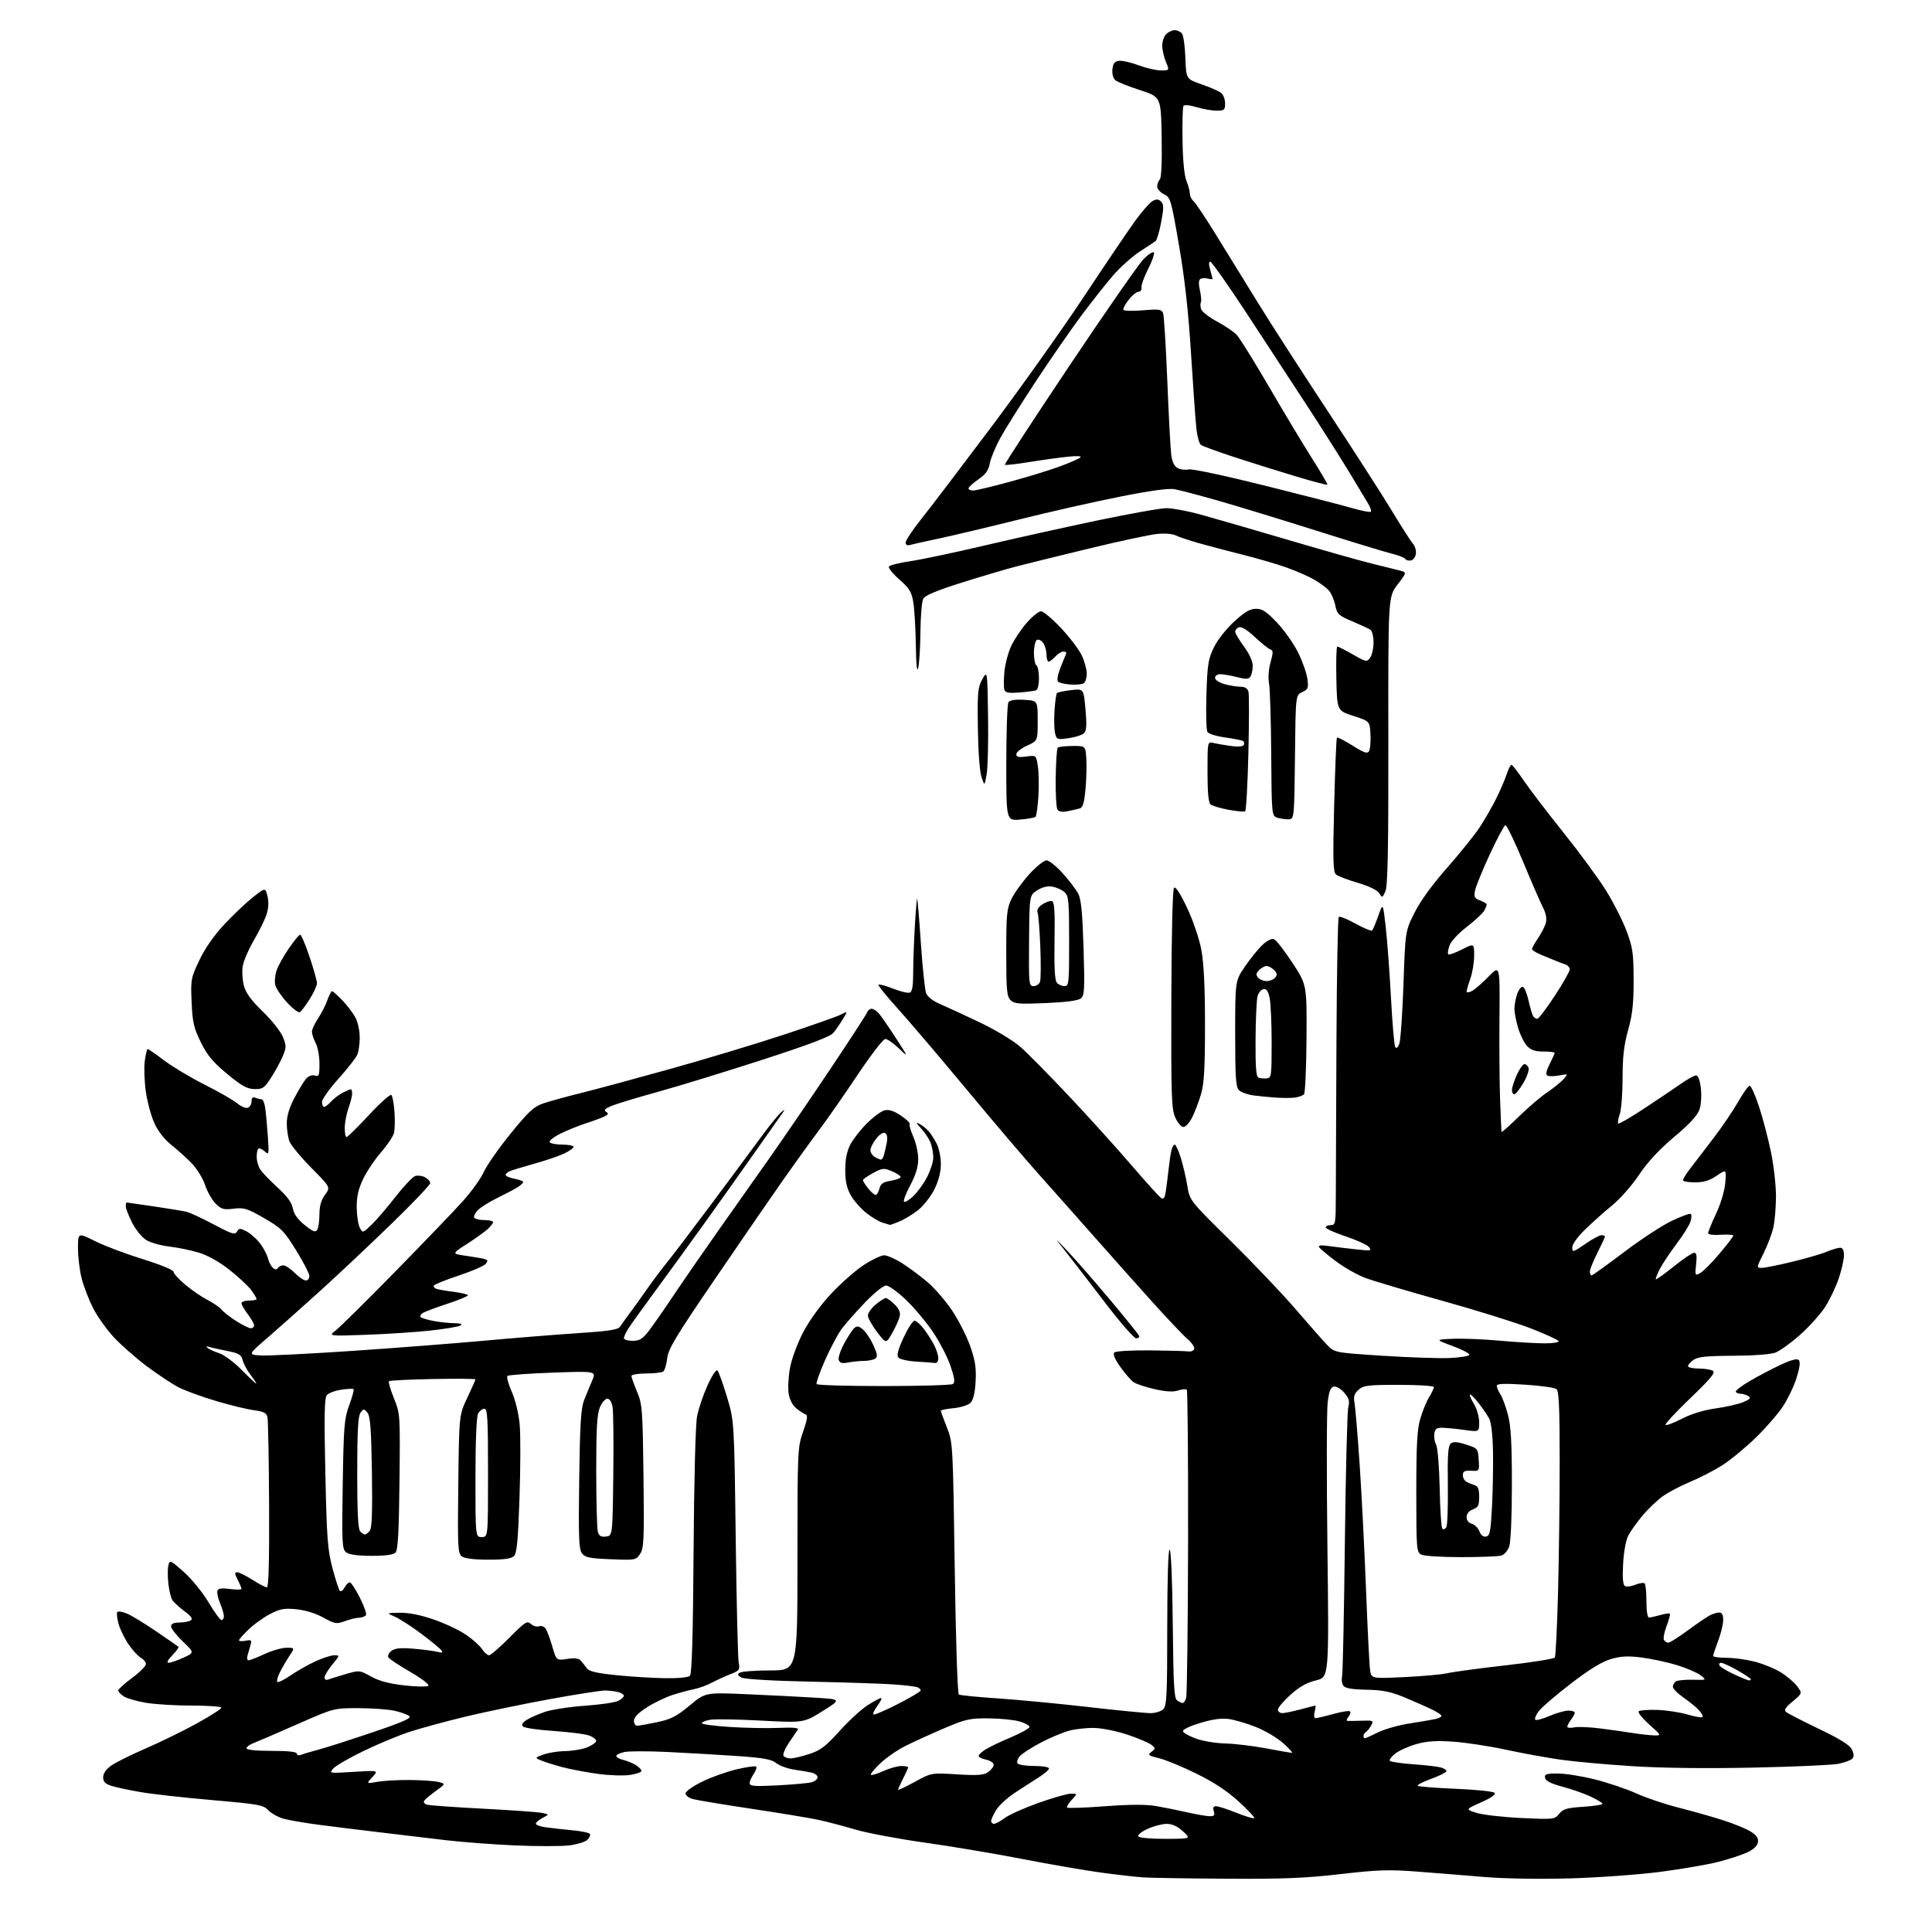 <?xml version="1.0" encoding="UTF-8" standalone="no"?>
<svg 
  version="1.1" 
  xmlns="http://www.w3.org/2000/svg" 
  xmlns:xlink="http://www.w3.org/1999/xlink" 
  xmlns:svg="http://www.w3.org/2000/svg"
  xmlns:rdf="http://www.w3.org/1999/02/22-rdf-syntax-ns#"
  xmlns:cc="http://creativecommons.org/ns#"
  xmlns:dc="http://purl.org/dc/elements/1.1/"
  viewBox="0 0 768 768"
  width="768"
  height="768"
>
<style>svg {background-color: white; }</style>"
<path stroke="none" fill="black" fill-rule="evenodd" d="M487.50,746.82C472.10,746.72 457.25,746.49 454.50,746.30C451.75,746.11 444.32,745.27 438.00,744.43C431.68,743.58 417.50,741.14 406.50,739.00C395.50,736.86 377.95,733.91 367.50,732.45C357.05,730.98 344.68,728.66 340.00,727.27C335.32,725.89 328.80,724.17 325.50,723.45C322.20,722.73 310.27,720.76 299.00,719.06C287.73,717.37 277.15,715.61 275.50,715.17C273.85,714.72 272.50,713.71 272.50,712.93C272.50,712.14 275.43,710.05 279.00,708.29C282.57,706.52 288.76,704.30 292.74,703.36C296.72,702.41 300.25,701.92 300.59,702.26C300.93,702.59 300.48,703.90 299.60,705.16C298.72,706.42 298.00,708.08 298.00,708.86C298.00,710.03 299.94,710.18 309.25,709.70C315.44,709.38 321.51,708.82 322.75,708.44C323.99,708.07 325.00,707.19 325.00,706.49C325.00,705.79 323.99,704.98 322.75,704.68C321.51,704.39 318.36,703.83 315.74,703.46C313.12,703.08 309.88,701.91 308.54,700.85C306.59,699.32 303.47,698.76 292.80,698.03C285.49,697.53 273.17,696.82 265.43,696.44C257.69,696.07 249.93,696.08 248.18,696.46C246.43,696.84 245.00,697.56 245.00,698.06C245.00,698.56 246.24,699.25 247.75,699.60C249.26,699.95 251.51,700.87 252.75,701.64C253.99,702.41 255.00,703.46 255.00,703.96C255.00,704.47 252.92,705.19 250.37,705.57C247.82,705.95 242.04,705.75 237.51,705.12C232.99,704.48 226.86,703.33 223.89,702.56C220.93,701.78 217.15,700.61 215.50,699.96C212.50,698.77 212.50,698.77 216.00,697.46C217.93,696.74 221.88,696.12 224.78,696.08C227.69,696.03 231.62,695.35 233.53,694.55C235.44,693.75 237.00,692.62 237.00,692.03C237.00,691.43 235.76,690.48 234.25,689.91C232.74,689.33 226.43,688.52 220.23,688.10C214.02,687.69 208.49,686.89 207.92,686.32C207.22,685.62 207.64,684.81 209.25,683.76C210.54,682.91 213.83,681.45 216.55,680.52C219.27,679.59 226.47,678.48 232.56,678.05C238.64,677.63 244.60,676.75 245.81,676.10C247.01,675.46 248.00,674.55 248.00,674.08C248.00,673.61 246.99,672.96 245.75,672.63C244.51,672.30 242.12,672.02 240.43,672.01C238.74,672.01 228.84,673.56 218.43,675.46C208.02,677.36 192.97,680.48 185.00,682.40C177.03,684.32 166.90,687.08 162.50,688.54C158.10,690.00 149.96,693.40 144.40,696.10C138.85,698.80 133.50,701.89 132.51,702.98C130.74,704.95 130.80,704.96 140.61,704.34C150.50,703.72 150.50,703.72 148.03,706.41C145.56,709.09 145.56,709.09 150.03,708.30C152.49,707.86 158.32,707.53 163.00,707.58C167.68,707.62 172.78,707.98 174.34,708.37C177.18,709.08 177.18,709.08 173.19,711.98C171.00,713.57 168.92,715.32 168.59,715.86C168.25,716.41 168.76,717.09 169.74,717.39C170.71,717.68 180.72,718.40 192.00,718.98C203.28,719.57 213.82,720.32 215.44,720.65C218.38,721.24 218.38,721.24 215.69,722.65C214.21,723.43 213.00,724.46 213.00,724.94C213.00,725.43 214.69,726.07 216.75,726.36C218.81,726.66 223.53,727.18 227.24,727.53C230.95,727.87 234.21,728.54 234.50,729.00C234.78,729.46 234.34,730.52 233.51,731.35C232.68,732.18 229.44,733.18 226.31,733.57C223.18,733.96 213.45,733.96 204.69,733.58C195.93,733.19 183.53,732.25 177.13,731.49C170.73,730.73 159.43,729.38 152.00,728.50C144.57,727.62 133.55,726.26 127.50,725.48C121.45,724.70 114.76,723.56 112.63,722.95C110.50,722.34 107.80,720.82 106.63,719.57C104.68,717.50 102.80,717.16 84.50,715.58C73.50,714.63 60.67,713.20 56.00,712.40C51.33,711.60 46.04,710.47 44.25,709.89C41.80,709.10 41.00,708.26 41.00,706.49C41.00,704.98 42.15,703.32 44.21,701.85C45.97,700.60 52.20,697.51 58.04,694.98C63.88,692.46 73.01,687.99 78.33,685.04C83.65,682.10 88.00,679.31 88.00,678.84C88.00,678.38 82.75,678.00 76.33,678.00C69.91,678.00 61.70,677.50 58.08,676.89C54.46,676.29 50.49,675.15 49.25,674.37C48.01,673.59 47.00,672.53 47.00,672.01C47.00,671.49 49.48,669.23 52.50,667.00C55.53,664.77 58.00,662.29 58.00,661.50C58.00,660.72 57.12,659.60 56.04,659.02C54.96,658.44 52.76,656.06 51.15,653.72C49.54,651.38 47.74,647.71 47.15,645.57C46.56,643.44 46.31,641.31 46.59,640.85C46.87,640.39 48.60,640.64 50.44,641.41C52.27,642.17 57.53,645.37 62.13,648.51C66.73,651.65 70.69,654.40 70.93,654.62C71.16,654.84 70.07,656.37 68.49,658.01C66.65,659.93 66.14,660.99 67.06,660.98C67.85,660.97 70.48,660.06 72.91,658.96C77.31,656.96 77.31,656.96 72.66,652.50C70.10,650.04 68.00,647.35 68.00,646.52C68.00,645.48 69.02,645.00 71.25,644.98C73.04,644.98 75.09,644.60 75.80,644.14C76.76,643.54 76.09,642.55 73.30,640.46C71.21,638.89 69.05,636.91 68.50,636.06C67.95,635.20 67.24,632.25 66.93,629.50C66.61,626.75 66.62,623.47 66.94,622.22C67.50,620.04 67.77,620.15 73.12,624.92C76.20,627.66 80.60,633.08 82.90,636.95C85.21,640.83 87.52,644.00 88.04,644.00C88.57,644.00 89.00,643.31 89.00,642.47C89.00,641.63 88.31,639.29 87.47,637.27C86.63,635.25 86.16,633.03 86.43,632.32C86.79,631.39 88.21,631.20 91.46,631.65C93.96,631.99 96.00,631.96 96.00,631.59C96.00,631.21 95.31,629.57 94.47,627.95C93.26,625.59 93.22,625.00 94.28,625.00C95.01,625.00 97.74,626.35 100.34,628.00C102.94,629.65 105.53,631.00 106.10,631.00C106.79,631.00 107.08,620.18 106.97,598.25C106.88,580.24 106.59,564.54 106.32,563.37C105.94,561.67 104.84,561.10 100.95,560.59C98.25,560.23 91.48,558.58 85.90,556.92C80.32,555.26 73.67,552.84 71.12,551.55C68.58,550.25 62.84,546.45 58.37,543.11C53.90,539.77 47.91,534.49 45.06,531.38C42.21,528.26 38.55,523.08 36.93,519.86C35.31,516.65 33.31,511.44 32.49,508.30C31.67,505.15 31.00,499.74 31.00,496.28C31.00,489.97 31.00,489.97 37.75,493.35C41.46,495.21 50.01,498.43 56.75,500.53C63.81,502.72 69.00,504.85 69.00,505.57C69.00,506.25 71.14,508.60 73.75,510.77C76.36,512.95 80.33,515.66 82.57,516.79C84.80,517.93 87.28,519.64 88.07,520.60C88.86,521.56 91.50,523.61 93.95,525.17C96.39,526.73 98.98,528.00 99.70,528.00C100.41,528.00 101.00,527.48 101.00,526.84C101.00,526.21 99.88,524.21 98.50,522.41C97.13,520.61 96.00,518.65 96.00,518.07C96.00,517.48 97.35,517.00 99.00,517.00C100.65,517.00 102.00,516.73 102.00,516.40C102.00,516.08 101.09,514.53 99.98,512.98C98.88,511.42 95.03,507.81 91.45,504.96C87.35,501.70 82.79,499.11 79.21,498.00C76.07,497.03 70.74,495.92 67.38,495.53C64.01,495.15 59.86,493.99 58.16,492.95C56.45,491.91 53.94,488.84 52.54,486.07C51.14,483.32 50.00,480.38 50.00,479.53C50.00,478.69 50.15,478.00 50.32,478.00C50.50,478.00 55.34,478.70 61.07,479.55C66.81,480.40 72.62,481.36 74.00,481.67C75.38,481.97 80.28,484.24 84.91,486.71C92.19,490.58 93.44,490.97 94.21,489.59C95.01,488.16 95.39,488.15 98.00,489.50C99.59,490.32 102.01,492.46 103.37,494.25C104.73,496.04 106.15,498.72 106.52,500.21C106.89,501.70 107.79,503.41 108.51,504.01C109.42,504.76 110.02,504.77 110.47,504.05C110.83,503.47 111.80,503.00 112.64,503.00C113.47,503.00 115.50,504.35 117.15,506.00C118.80,507.65 120.79,509.00 121.58,509.00C122.36,509.00 122.99,508.21 122.98,507.25C122.97,506.29 120.60,501.68 117.71,497.02C112.90,489.25 111.83,488.18 104.98,484.23C98.29,480.37 97.01,479.97 92.90,480.47C88.88,480.96 87.97,480.70 85.70,478.43C84.27,477.00 82.39,473.68 81.51,471.04C80.64,468.40 78.23,464.50 76.15,462.37C74.08,460.24 70.44,456.96 68.06,455.08C65.40,452.98 62.84,449.70 61.40,446.55C60.11,443.74 58.57,438.08 57.98,433.97C57.39,429.86 57.20,424.36 57.55,421.75C57.90,419.14 58.42,417.00 58.71,417.00C58.99,417.00 61.99,419.08 65.36,421.62C68.74,424.15 76.00,428.49 81.50,431.24C87.00,434.00 92.75,437.31 94.28,438.59C95.80,439.87 97.72,440.66 98.53,440.35C99.34,440.04 100.00,438.89 100.00,437.79C100.00,436.37 100.46,435.96 101.58,436.39C102.45,436.73 103.56,437.00 104.04,437.00C104.52,437.00 105.13,438.46 105.40,440.25C105.67,442.04 106.14,447.06 106.45,451.41C106.98,459.02 106.93,459.25 105.17,457.65C104.16,456.74 103.04,456.30 102.67,456.66C102.30,457.03 102.02,458.50 102.04,459.92C102.05,461.34 102.62,463.45 103.29,464.62C103.95,465.79 107.04,469.05 110.14,471.87C114.12,475.49 115.96,477.98 116.40,480.34C116.83,482.63 118.33,484.74 121.12,486.98C124.39,489.60 125.39,489.99 126.09,488.88C126.57,488.12 126.98,485.34 126.98,482.71C127.00,479.36 127.66,477.02 129.20,474.94C131.41,471.96 131.41,471.96 123.76,464.23C119.55,459.98 115.63,455.23 115.05,453.68C114.47,452.14 114.00,448.92 114.00,446.54C114.00,443.63 115.01,440.27 117.08,436.35C118.77,433.13 120.87,429.71 121.74,428.74C122.69,427.69 124.08,427.21 125.17,427.55C126.79,428.07 127.00,427.52 126.99,422.82C126.99,419.89 126.32,416.21 125.49,414.64C124.67,413.06 124.00,411.03 124.00,410.12C124.00,409.21 125.06,406.90 126.35,404.98C127.65,403.07 129.31,399.81 130.06,397.75C130.80,395.69 131.67,394.00 132.00,394.00C132.33,394.00 134.21,395.69 136.19,397.75C138.16,399.81 140.50,402.94 141.39,404.70C142.28,406.46 143.00,409.92 143.00,412.39C143.00,414.85 142.58,417.91 142.06,419.18C141.55,420.46 138.18,424.78 134.56,428.80C130.95,432.81 128.00,436.97 128.00,438.05C128.00,439.12 128.38,440.00 128.85,440.00C129.31,440.00 130.55,439.05 131.59,437.90C132.64,436.74 134.71,435.17 136.20,434.40C137.68,433.63 139.15,433.00 139.45,433.00C139.75,433.00 139.99,433.79 139.98,434.75C139.98,435.71 139.32,438.30 138.53,440.50C137.74,442.70 137.07,446.19 137.04,448.25C137.02,450.31 137.34,452.00 137.75,452.01C138.16,452.02 142.16,448.08 146.64,443.26C151.12,438.44 155.14,434.85 155.58,435.27C156.02,435.70 156.57,438.72 156.81,441.98C157.04,445.25 156.96,449.03 156.62,450.38C156.28,451.73 153.92,455.23 151.38,458.17C148.84,461.10 145.62,465.93 144.24,468.89C142.40,472.84 141.74,475.86 141.80,480.10C141.85,483.30 142.40,486.88 143.04,488.07C144.17,490.19 144.22,490.18 147.69,486.86C149.62,485.01 153.89,480.03 157.19,475.79C160.49,471.54 164.03,467.81 165.06,467.48C166.08,467.16 167.84,467.38 168.96,467.98C170.08,468.58 171.01,469.62 171.02,470.29C171.04,470.95 164.18,478.17 155.77,486.32C147.37,494.48 134.71,506.40 127.63,512.82C120.55,519.25 111.11,527.65 106.66,531.50C98.56,538.50 98.56,538.50 103.52,538.81C106.25,538.99 122.44,538.19 139.49,537.04C156.55,535.89 180.18,534.07 192.00,532.99C203.82,531.91 220.70,530.55 229.50,529.97C242.13,529.14 245.71,528.59 246.50,527.35C247.05,526.48 248.73,524.14 250.23,522.14C251.74,520.14 254.85,515.80 257.15,512.50C259.45,509.20 262.99,504.48 265.01,502.00C267.04,499.52 274.95,489.12 282.60,478.88C290.24,468.63 299.19,456.57 302.48,452.07C305.77,447.57 309.36,443.13 310.46,442.20C311.85,441.02 312.13,440.96 311.37,442.00C310.77,442.82 306.02,449.57 300.81,457.00C295.61,464.43 286.18,477.70 279.86,486.50C273.54,495.30 264.56,507.68 259.89,514.00C255.23,520.33 250.65,526.72 249.71,528.21C248.77,529.71 248.00,531.40 248.00,531.96C248.00,532.53 249.54,533.00 251.42,533.00C254.18,533.00 255.39,532.28 257.76,529.25C259.37,527.19 263.85,520.77 267.71,515.00C271.57,509.23 279.65,497.52 285.67,489.00C291.68,480.48 300.89,467.43 306.13,460.00C311.36,452.57 322.03,436.96 329.83,425.31C337.63,413.66 344.29,403.42 344.62,402.56C344.94,401.70 345.77,401.00 346.45,401.00C347.13,401.00 348.40,401.79 349.27,402.75C350.14,403.71 353.18,408.10 356.03,412.50C361.21,420.50 361.21,420.50 357.31,416.75C355.17,414.69 352.74,413.00 351.92,413.00C351.10,413.00 346.17,419.38 340.97,427.19C335.76,434.99 328.78,445.01 325.45,449.44C322.12,453.87 315.61,462.90 310.99,469.50C306.37,476.10 294.29,493.65 284.16,508.50C268.56,531.36 265.65,536.19 265.22,540.00C264.94,542.48 264.21,544.83 263.61,545.23C263.00,545.64 259.91,545.98 256.75,545.98C253.59,545.99 251.00,546.43 251.00,546.96C251.00,547.49 252.00,550.31 253.23,553.21C255.32,558.18 255.47,560.21 255.80,586.82C256.10,611.94 255.95,615.42 254.47,617.68C252.84,620.18 252.61,620.22 242.79,619.82C234.29,619.48 232.56,619.12 231.32,617.46C230.11,615.83 229.93,610.93 230.24,588.00C230.55,565.81 230.93,559.73 232.22,556.50C233.09,554.30 234.53,550.82 235.41,548.77C237.01,545.03 237.01,545.03 219.76,545.64C210.27,545.98 202.15,546.57 201.73,546.95C201.30,547.33 202.07,550.16 203.43,553.24C204.90,556.58 206.17,561.84 206.58,566.29C206.95,570.39 206.92,583.50 206.51,595.41C205.94,612.33 205.46,617.40 204.32,618.54C203.26,619.60 200.44,620.00 194.12,620.00C188.56,620.00 184.74,619.53 183.62,618.71C181.99,617.52 181.88,615.26 182.18,589.96C182.50,562.50 182.50,562.50 185.75,555.64C187.54,551.86 189.00,548.57 189.00,548.32C189.00,548.07 181.39,548.01 172.08,548.18C162.78,548.36 154.92,548.75 154.62,549.05C154.32,549.35 155.20,552.39 156.58,555.81C159.08,561.99 159.09,562.19 158.80,588.97C158.57,609.48 158.19,616.21 157.19,617.20C156.33,618.06 153.09,618.49 147.56,618.47C141.90,618.44 138.68,617.98 137.53,617.02C135.99,615.75 135.87,613.19 136.24,590.06C136.61,566.86 136.85,563.95 138.82,558.59C140.02,555.33 140.80,552.47 140.55,552.22C140.30,551.96 138.08,552.06 135.63,552.43C133.17,552.80 130.60,553.77 129.92,554.59C128.96,555.75 128.83,562.79 129.33,585.63C129.89,611.49 130.25,616.18 132.15,623.33C133.35,627.82 134.66,631.89 135.07,632.36C135.48,632.83 136.32,632.27 136.94,631.11C137.56,629.95 138.50,629.00 139.02,629.00C139.54,629.00 141.34,631.72 143.02,635.04C144.70,638.36 145.80,641.51 145.48,642.04C145.15,642.57 143.90,643.03 142.69,643.08C141.49,643.12 138.93,643.74 137.00,644.46C133.77,645.66 133.12,645.55 128.50,643.00C125.42,641.31 121.30,640.04 117.76,639.70C112.91,639.23 111.28,639.54 107.26,641.65C104.64,643.03 100.81,645.79 98.75,647.78C96.69,649.78 95.00,651.70 95.00,652.06C95.00,652.43 96.18,652.50 97.61,652.22C99.97,651.77 100.15,651.96 99.53,654.11C99.15,655.43 98.62,657.29 98.35,658.25C98.08,659.21 98.30,660.00 98.83,660.00C99.37,660.00 102.21,658.88 105.15,657.51C108.09,656.14 112.01,655.02 113.85,655.01C117.20,655.00 117.20,655.00 115.04,658.25C113.86,660.04 112.16,662.96 111.27,664.74C110.37,666.52 109.92,668.25 110.25,668.58C110.59,668.92 112.91,667.78 115.42,666.05C117.93,664.33 122.35,661.81 125.24,660.47C128.13,659.12 131.55,658.02 132.82,658.01C135.12,658.00 135.11,658.04 132.07,661.73C130.38,663.78 129.00,666.08 129.00,666.83C129.00,667.66 129.61,667.98 130.54,667.62C131.38,667.30 134.51,666.33 137.49,665.46C142.83,663.91 142.97,663.92 147.47,666.43C150.67,668.22 154.66,669.28 160.74,669.97C165.53,670.52 169.82,670.58 170.29,670.11C170.76,669.64 167.54,667.18 163.14,664.64C158.73,662.10 154.81,659.50 154.41,658.86C154.01,658.21 154.54,657.06 155.60,656.26C157.03,655.17 159.23,654.96 164.50,655.40C168.35,655.73 172.58,656.29 173.91,656.65C175.57,657.11 176.10,656.97 175.61,656.18C175.22,655.55 171.67,652.61 167.70,649.62C163.74,646.64 158.93,643.52 157.00,642.68C153.50,641.16 153.50,641.16 159.00,641.09C162.59,641.05 167.29,642.00 172.55,643.83C176.98,645.37 182.73,648.09 185.32,649.88C187.91,651.66 190.75,654.22 191.63,655.56C192.51,656.90 193.75,658.00 194.39,658.00C195.03,658.00 198.67,654.86 202.48,651.02C208.75,644.70 209.55,644.19 211.05,645.55C211.97,646.37 213.38,646.79 214.20,646.48C215.01,646.17 216.16,646.49 216.75,647.20C217.33,647.92 218.57,651.11 219.49,654.30C221.17,660.10 221.17,660.10 225.46,659.45C228.47,659.00 230.09,659.21 230.91,660.16C231.55,660.90 232.62,662.25 233.28,663.17C234.18,664.40 237.24,665.12 245.00,665.91C250.78,666.50 259.47,667.04 264.33,667.11C269.63,667.19 273.60,666.80 274.27,666.13C275.04,665.36 275.48,650.36 275.71,616.76C275.90,588.08 276.47,566.27 277.10,563.00C277.69,559.98 279.56,554.45 281.25,550.71C283.05,546.74 284.70,544.30 285.22,544.82C285.71,545.31 287.40,550.02 288.98,555.28C291.86,564.85 291.86,564.85 292.45,611.17C292.78,636.65 293.31,658.96 293.63,660.75C294.19,663.80 293.98,664.10 290.36,665.51C288.24,666.33 284.93,667.85 283.00,668.88C281.07,669.91 277.93,671.06 276.00,671.45C274.07,671.83 270.25,672.85 267.50,673.72C264.75,674.59 260.14,676.80 257.25,678.64C253.76,680.85 252.00,682.65 252.00,683.99C252.00,685.09 252.56,686.00 253.25,686.00C253.94,686.00 257.50,685.37 261.17,684.61C266.72,683.44 268.88,682.34 274.11,677.99C280.39,672.76 280.39,672.76 296.95,673.48C306.05,673.88 318.23,674.49 324.00,674.85C334.50,675.50 334.50,675.50 327.00,680.18C319.50,684.86 319.50,684.86 302.50,683.96C293.15,683.46 284.04,683.32 282.25,683.64C280.46,683.96 279.00,684.58 279.00,685.01C279.00,685.45 284.12,686.12 290.37,686.51C296.62,686.90 305.36,687.06 309.78,686.86C315.10,686.62 317.60,686.84 317.16,687.52C316.80,688.08 315.22,690.42 313.66,692.71C312.09,695.01 311.10,697.36 311.46,697.94C311.82,698.52 313.07,699.00 314.22,699.00C315.38,699.00 318.74,698.21 321.70,697.25C326.16,695.80 328.20,694.24 333.75,688.09C337.42,684.02 342.44,679.41 344.91,677.84C347.37,676.28 349.77,675.00 350.23,675.00C350.68,675.00 350.07,676.34 348.85,677.99C347.64,679.63 346.89,681.22 347.19,681.52C347.49,681.83 351.85,679.97 356.87,677.40C361.89,674.84 366.00,672.40 366.00,671.98C366.00,671.56 365.38,670.98 364.63,670.69C363.87,670.40 359.71,669.90 355.38,669.59C351.04,669.28 336.08,668.78 322.13,668.48C307.00,668.16 295.94,667.50 294.74,666.86C293.12,666.00 293.00,665.61 294.11,664.91C294.88,664.43 300.34,664.02 306.25,664.02C317.00,664.00 317.00,664.00 317.00,619.75C317.00,576.42 317.05,575.37 319.25,569.10C320.88,564.46 321.17,562.58 320.30,562.28C319.64,562.05 317.99,560.99 316.64,559.93C315.13,558.74 313.92,556.50 313.52,554.12C313.16,551.99 313.38,547.38 314.02,543.88C314.67,540.26 316.92,534.12 319.22,529.71C321.69,524.95 326.03,518.95 330.38,514.28C334.30,510.09 340.16,504.93 343.41,502.83C346.65,500.72 350.28,499.00 351.46,499.00C352.64,499.00 355.83,500.40 358.55,502.12C361.27,503.83 365.84,507.22 368.69,509.64C371.55,512.07 375.99,517.23 378.57,521.10C381.14,524.98 384.37,531.35 385.73,535.27C387.68,540.88 388.12,543.83 387.82,549.19C387.56,553.76 386.89,556.53 385.79,557.64C384.89,558.54 381.87,559.50 379.07,559.77C376.28,560.04 374.00,560.50 374.00,560.80C374.00,561.10 375.08,564.08 376.40,567.42C378.78,573.45 378.81,573.91 379.52,623.26C379.93,651.72 380.63,673.27 381.16,673.60C381.67,673.91 388.48,674.59 396.29,675.11C404.11,675.63 420.25,677.16 432.16,678.52C444.07,679.89 455.40,681.00 457.34,681.00C459.27,681.00 461.56,680.29 462.43,679.43C463.79,678.07 464.00,673.71 464.00,646.93C464.00,628.19 464.37,616.00 464.94,616.00C465.51,616.00 466.01,627.89 466.19,645.54C466.45,670.48 466.73,675.22 468.00,676.02C468.82,676.54 469.81,676.98 470.18,676.98C470.56,676.99 471.16,676.08 471.51,674.96C471.87,673.84 472.21,645.95 472.28,612.99C472.34,580.03 472.11,552.77 471.76,552.42C471.41,552.08 469.86,552.22 468.31,552.73C466.36,553.39 463.51,553.23 459.00,552.21C455.43,551.40 451.65,550.15 450.62,549.44C449.59,548.72 447.22,545.99 445.36,543.38C443.16,540.29 442.32,538.28 442.96,537.64C443.51,537.09 449.73,536.73 457.22,536.80C464.52,536.87 471.35,537.06 472.39,537.22C473.43,537.37 474.49,536.93 474.73,536.24C474.98,535.54 473.75,533.74 472.00,532.24C470.25,530.73 463.80,523.92 457.66,517.09C451.52,510.27 440.88,498.31 434.00,490.52C427.12,482.73 417.50,471.89 412.61,466.43C407.72,460.97 394.92,445.93 384.18,433.00C373.43,420.07 361.06,405.55 356.68,400.72C352.31,395.89 348.96,391.71 349.23,391.43C349.51,391.15 352.12,391.86 355.03,393.01C357.93,394.16 360.92,394.86 361.66,394.58C362.61,394.21 363.00,391.95 363.00,386.78C363.01,382.78 363.30,374.43 363.66,368.24C364.02,362.04 364.44,357.10 364.59,357.26C364.75,357.42 365.42,365.41 366.07,375.02C366.73,384.63 367.66,393.54 368.13,394.80C368.66,396.21 370.84,397.90 373.75,399.15C376.36,400.27 383.45,403.55 389.50,406.43C395.61,409.34 402.75,413.63 405.56,416.09C408.34,418.51 417.18,427.48 425.20,436.00C433.22,444.52 444.40,456.90 450.05,463.50C455.71,470.10 460.91,475.85 461.62,476.27C462.53,476.82 463.05,476.10 463.40,473.77C463.68,471.97 464.17,468.02 464.51,465.00C464.84,461.98 465.36,458.49 465.66,457.25C465.97,456.01 466.56,455.00 466.97,455.00C467.39,455.00 468.47,457.36 469.38,460.25C470.28,463.14 471.46,468.15 471.98,471.38C472.94,477.26 472.94,477.26 489.30,493.38C498.30,502.25 509.90,514.44 515.08,520.48C520.26,526.51 525.85,532.86 527.50,534.57C530.50,537.69 530.50,537.69 549.50,538.93C559.95,539.61 571.99,540.02 576.26,539.83C580.52,539.65 584.05,539.06 584.09,538.52C584.13,537.99 581.09,536.41 577.33,535.02C570.50,532.50 570.50,532.50 577.50,532.19C581.35,532.02 589.75,532.36 596.17,532.94C602.59,533.52 610.61,534.00 613.98,534.00C617.51,534.00 619.87,533.60 619.54,533.07C619.23,532.56 614.27,530.30 608.53,528.06C602.78,525.81 586.91,520.86 573.24,517.05C559.58,513.24 545.84,509.16 542.71,507.99C539.58,506.82 534.32,503.83 531.02,501.36C527.72,498.88 524.72,496.36 524.36,495.77C523.89,495.01 525.18,494.89 528.59,495.37C531.29,495.75 536.20,496.34 539.50,496.69C544.93,497.27 545.37,497.18 544.17,495.72C543.45,494.84 539.28,492.93 534.92,491.48C530.57,490.02 527.00,488.42 527.00,487.92C527.00,487.41 527.90,487.00 529.00,487.00C530.89,487.00 531.00,486.33 531.01,474.75C531.02,468.01 531.13,440.60 531.26,413.83C531.39,387.07 531.80,364.87 532.17,364.50C532.54,364.13 535.54,365.33 538.84,367.16C542.15,368.99 545.12,370.21 545.45,369.88C545.78,369.55 546.88,366.92 547.90,364.03C549.75,358.78 549.75,358.78 550.86,368.64C551.48,374.06 552.41,386.72 552.94,396.77C553.48,406.82 554.23,415.56 554.62,416.19C555.07,416.92 555.66,416.46 556.25,414.92C556.75,413.59 557.49,402.97 557.90,391.32C558.63,370.13 558.63,370.13 562.29,362.82C564.61,358.18 569.36,351.64 575.24,344.96C580.35,339.16 586.15,331.96 588.14,328.96C590.12,325.96 593.09,320.80 594.74,317.50C596.38,314.20 598.27,309.81 598.94,307.75C599.61,305.69 600.46,304.01 600.83,304.03C601.20,304.05 603.40,306.86 605.71,310.28C608.03,313.70 615.15,323.02 621.53,331.00C627.92,338.98 635.53,349.34 638.45,354.04C641.37,358.74 645.02,365.94 646.56,370.04C649.04,376.66 649.36,378.85 649.39,389.50C649.41,398.90 648.94,403.22 647.21,409.44C645.54,415.45 645.00,420.08 645.00,428.54C645.00,434.68 644.50,441.14 643.88,442.90C643.27,444.66 643.00,446.33 643.28,446.61C643.56,446.89 648.22,444.19 653.64,440.62C659.06,437.04 665.62,432.63 668.21,430.81C670.80,428.99 673.50,427.50 674.21,427.50C675.01,427.50 675.73,429.39 676.11,432.50C676.44,435.26 676.22,439.04 675.61,440.93C674.83,443.34 671.84,446.60 665.50,451.96C659.43,457.09 654.87,462.01 651.50,467.07C648.75,471.19 644.03,476.58 641.01,479.03C637.98,481.49 633.15,485.79 630.26,488.60C627.10,491.66 625.00,494.56 625.00,495.86C625.00,497.91 625.28,497.84 630.11,494.52C632.92,492.58 635.85,491.00 636.61,491.00C637.38,491.00 638.00,491.24 638.00,491.53C638.00,491.82 636.65,494.73 635.00,498.00C633.35,501.27 632.00,504.63 632.00,505.47C632.00,506.31 632.30,507.00 632.66,507.00C633.03,507.00 638.77,502.88 645.41,497.85C652.06,492.81 660.61,487.20 664.40,485.38C668.20,483.56 671.66,482.29 672.09,482.56C672.53,482.82 672.45,484.27 671.92,485.77C671.40,487.27 668.92,491.20 666.42,494.50C663.92,497.80 660.97,502.23 659.86,504.35C658.76,506.46 658.02,508.35 658.21,508.54C658.40,508.73 661.61,506.44 665.34,503.44C669.08,500.45 672.72,498.00 673.44,498.00C674.41,498.00 674.62,499.21 674.23,502.61C673.74,507.04 673.80,507.18 675.80,506.11C676.94,505.50 680.38,502.04 683.44,498.44C686.50,494.84 689.00,491.57 689.00,491.19C689.00,490.81 686.75,490.66 684.00,490.85C681.15,491.04 679.00,490.77 679.00,490.21C679.00,489.67 680.43,486.16 682.18,482.42C684.06,478.41 685.55,473.39 685.82,470.18C686.27,464.75 686.27,464.75 682.40,467.37C679.56,469.30 677.27,470.00 673.77,470.00C671.15,470.00 669.00,469.62 669.00,469.15C669.00,468.68 670.24,466.68 671.75,464.71C673.26,462.74 677.41,457.32 680.96,452.67C684.51,448.02 689.01,441.40 690.96,437.96C692.91,434.52 694.95,431.66 695.50,431.60C696.05,431.55 697.75,435.32 699.28,440.00C700.81,444.68 702.95,452.85 704.03,458.16C705.11,463.47 705.99,471.34 705.98,475.66C705.96,479.97 705.49,485.52 704.92,488.00C704.35,490.48 702.60,495.09 701.03,498.25C698.19,503.94 698.18,504.00 700.33,504.00C701.52,504.00 707.00,502.90 712.50,501.56C718.00,500.23 724.17,498.43 726.22,497.57C728.26,496.70 730.63,496.00 731.47,496.00C732.51,496.00 733.00,496.98 733.00,499.03C733.00,500.70 732.07,504.81 730.94,508.17C729.81,511.53 727.39,516.61 725.57,519.46C723.74,522.32 719.26,527.32 715.60,530.58C711.95,533.83 707.50,537.04 705.73,537.69C703.85,538.39 696.84,538.91 688.97,538.94C678.42,538.99 674.96,539.34 673.22,540.56C672.00,541.41 671.00,542.54 671.00,543.06C671.00,543.58 672.91,544.01 675.25,544.02C677.59,544.02 680.14,544.43 680.92,544.93C682.01,545.62 679.94,548.12 671.92,555.81C666.19,561.30 661.77,566.07 662.09,566.41C662.42,566.74 665.35,565.64 668.62,563.96C672.38,562.02 677.27,560.52 682.01,559.86C686.11,559.30 691.04,558.17 692.97,557.37C695.74,556.21 696.16,555.71 694.98,554.97C694.17,554.45 692.71,554.02 691.75,554.02C690.79,554.01 690.00,553.60 690.00,553.12C690.00,552.63 692.59,550.72 695.75,548.87C698.91,547.02 704.32,544.18 707.76,542.56C712.00,540.57 714.35,539.95 715.04,540.64C715.72,541.32 715.45,543.60 714.18,547.68C713.14,551.00 710.68,556.15 708.69,559.14C706.71,562.13 701.80,567.76 697.79,571.65C693.78,575.53 687.86,580.40 684.64,582.46C681.41,584.52 675.63,587.50 671.79,589.09C667.96,590.67 662.97,593.32 660.72,594.97C658.48,596.63 654.88,600.10 652.74,602.70C650.59,605.29 648.12,608.78 647.24,610.46C646.33,612.21 645.46,616.95 645.21,621.62C644.90,627.20 645.13,629.96 645.94,630.46C646.59,630.86 648.46,630.64 650.09,629.96C651.73,629.28 653.39,629.05 653.78,629.45C654.18,629.85 654.49,633.06 654.48,636.59C654.47,640.32 654.89,643.00 655.49,643.00C656.05,643.00 658.06,642.56 659.94,642.02C661.83,641.48 663.56,641.22 663.79,641.46C664.02,641.69 663.44,643.90 662.50,646.36C661.56,648.83 661.09,651.33 661.45,651.92C661.82,652.52 662.60,653.00 663.19,653.00C663.77,653.00 667.24,650.81 670.88,648.13C674.52,645.46 678.48,642.76 679.68,642.13C680.89,641.51 682.57,641.00 683.43,641.00C684.51,641.00 685.00,641.94 685.00,643.99C685.00,645.63 684.10,649.35 683.00,652.24C681.90,655.13 681.00,657.84 681.00,658.25C681.00,658.66 683.38,659.00 686.29,659.00C689.20,659.00 694.26,659.69 697.54,660.53C700.82,661.38 705.48,663.29 707.90,664.78C710.33,666.28 713.24,668.76 714.39,670.30C716.47,673.11 716.47,673.11 712.62,676.34C709.53,678.93 709.04,679.78 710.14,680.64C710.89,681.23 716.80,684.26 723.28,687.37C731.81,691.47 735.37,693.73 736.20,695.55C737.03,697.36 737.04,698.36 736.25,699.15C735.65,699.75 733.21,700.64 730.83,701.14C728.45,701.63 713.23,702.31 697.00,702.65C678.37,703.04 660.69,702.84 649.00,702.09C638.83,701.45 626.00,700.29 620.50,699.52C615.00,698.74 605.10,696.94 598.50,695.51C591.90,694.08 582.44,692.65 577.47,692.32C570.68,691.88 567.05,692.13 562.87,693.35C559.82,694.24 556.11,695.91 554.65,697.06C553.18,698.22 552.20,699.51 552.46,699.93C552.72,700.35 556.89,700.98 561.72,701.32C566.55,701.66 571.51,702.23 572.75,702.59C573.99,702.94 575.00,703.61 575.00,704.06C575.00,704.52 572.29,705.88 568.98,707.09C565.66,708.30 563.22,709.55 563.55,709.88C563.87,710.21 570.65,710.74 578.60,711.07C586.56,711.40 593.51,712.11 594.06,712.66C594.72,713.32 592.93,714.60 588.78,716.45C582.50,719.25 582.50,719.25 587.00,720.66C589.48,721.43 597.45,722.34 604.72,722.69C617.64,723.29 617.97,723.26 619.79,721.01C621.35,719.09 622.86,718.64 629.32,718.23C633.54,717.96 637.00,717.42 637.00,717.04C637.00,716.66 634.86,715.35 632.25,714.14C629.64,712.93 624.58,711.16 621.01,710.21C616.52,709.01 614.42,707.94 614.19,706.74C613.90,705.26 614.67,705.00 619.30,705.00C622.29,705.00 628.97,706.07 634.13,707.38C639.30,708.69 646.66,711.18 650.49,712.92C654.32,714.66 661.86,717.20 667.24,718.56C672.63,719.93 680.52,722.15 684.77,723.51C689.02,724.86 693.99,726.89 695.82,728.01C698.23,729.50 699.05,730.65 698.82,732.27C698.61,733.72 697.14,735.13 694.60,736.33C692.45,737.34 687.27,739.04 683.10,740.11C678.92,741.18 668.52,742.97 660.00,744.09C651.48,745.20 635.27,746.37 624.00,746.69C611.86,747.03 598.00,746.80 590.00,746.13C582.58,745.50 570.58,744.54 563.34,743.99C552.10,743.13 547.63,743.28 532.84,744.99C518.92,746.60 509.97,746.96 487.50,746.82zM463.31,730.97C473.50,730.94 473.50,730.94 470.23,727.97C468.01,725.94 465.94,725.01 463.73,725.02C461.96,725.03 458.56,725.93 456.18,727.00C453.80,728.08 452.14,729.42 452.49,729.98C452.85,730.57 457.44,730.99 463.31,730.97zM395.16,725.00C395.79,725.00 397.70,723.96 399.41,722.68C401.11,721.40 407.15,718.70 412.82,716.68C418.50,714.66 424.32,713.00 425.75,713.00C428.35,713.00 428.35,713.00 426.00,715.50C424.71,716.87 423.91,718.24 424.21,718.55C424.52,718.85 431.31,718.61 439.30,718.01C449.34,717.27 455.64,717.25 459.67,717.95C462.88,718.51 468.43,719.64 472.00,720.45C475.57,721.26 479.54,721.95 480.82,721.96C482.69,721.99 483.01,721.61 482.50,720.00C482.05,718.58 482.32,718.00 483.42,718.00C484.28,718.00 487.93,719.18 491.53,720.62C495.14,722.07 498.31,723.02 498.58,722.75C498.86,722.48 496.09,719.51 492.43,716.16C487.88,711.99 482.57,708.48 475.64,705.07C470.06,702.32 463.35,699.55 460.73,698.91C456.41,697.86 456.13,697.62 457.73,696.38C459.42,695.06 459.41,694.93 457.61,693.53C456.56,692.73 452.29,690.93 448.10,689.53C443.92,688.14 438.02,686.95 435.00,686.88C431.97,686.82 427.48,687.31 425.00,687.98C422.52,688.64 417.50,690.75 413.83,692.67C410.16,694.59 406.41,697.00 405.48,698.02C404.56,699.04 404.10,700.35 404.46,700.94C404.82,701.52 407.79,702.00 411.06,702.00C414.33,702.00 417.00,702.44 417.00,702.99C417.00,703.53 415.09,705.17 412.75,706.64C410.41,708.11 406.14,710.87 403.26,712.77C400.38,714.67 397.12,717.69 396.01,719.48C394.90,721.27 394.00,723.25 394.00,723.87C394.00,724.49 394.52,725.00 395.16,725.00zM363.60,708.34C370.20,704.71 370.20,704.71 380.41,705.33C388.70,705.84 391.03,705.67 392.81,704.42C394.01,703.58 395.00,702.27 395.00,701.52C395.00,700.77 393.65,699.86 392.00,699.50C390.35,699.14 389.00,698.48 389.00,698.04C389.00,697.59 390.16,696.47 391.58,695.54C392.99,694.61 397.55,692.42 401.69,690.68C405.84,688.93 409.24,687.05 409.25,686.50C409.26,685.95 407.52,684.97 405.39,684.33C403.25,683.68 397.73,683.12 393.12,683.08C385.45,683.01 383.93,683.35 375.14,687.10C369.85,689.36 362.96,692.51 359.82,694.09C356.68,695.67 352.21,698.78 349.89,700.99C347.57,703.20 345.90,705.24 346.19,705.52C346.47,705.80 348.68,705.14 351.10,704.04C353.52,702.94 356.74,702.03 358.25,702.02C359.76,702.01 361.00,702.24 361.00,702.54C361.00,702.84 360.10,704.84 359.00,707.00C357.90,709.16 357.00,711.15 357.00,711.44C357.00,711.73 359.97,710.33 363.60,708.34zM119.75,697.54C120.71,697.16 123.75,696.27 126.50,695.54C129.25,694.82 138.82,691.76 147.76,688.74C159.95,684.63 163.69,682.99 162.72,682.18C162.00,681.59 159.41,680.64 156.96,680.08C154.51,679.51 148.05,679.04 142.61,679.02C132.72,679.00 132.72,679.00 118.11,685.44C110.07,688.98 102.26,692.35 100.75,692.92C99.24,693.48 98.00,694.41 98.00,694.98C98.00,695.61 101.84,696.00 108.00,696.00C114.64,696.00 118.00,696.37 118.00,697.11C118.00,697.75 118.73,697.93 119.75,697.54zM513.50,696.81C514.05,696.87 512.58,695.18 510.23,693.06C507.89,690.94 503.01,688.02 499.40,686.57C495.78,685.12 490.88,683.67 488.50,683.34C485.49,682.93 481.99,683.42 477.02,684.93C472.76,686.22 470.02,687.57 470.25,688.26C470.46,688.89 472.86,690.20 475.57,691.17C478.28,692.13 483.43,692.98 487.00,693.05C490.57,693.13 497.77,693.98 503.00,694.95C508.23,695.92 512.95,696.76 513.50,696.81zM542.53,691.00C542.83,691.00 545.19,689.94 547.78,688.65C550.38,687.35 556.10,685.74 560.50,685.07C564.90,684.39 569.51,683.60 570.75,683.31C571.99,683.02 573.00,682.47 573.00,682.08C573.00,681.69 571.31,680.55 569.25,679.55C567.19,678.55 562.35,676.42 558.50,674.81C552.91,672.47 549.83,671.84 543.21,671.69C537.10,671.55 534.67,671.11 533.95,670.00C533.41,669.17 533.21,667.60 533.49,666.50C533.78,665.40 534.28,641.55 534.60,613.50C534.93,585.45 535.54,561.13 535.96,559.44C536.58,556.98 536.27,555.85 534.35,553.62C533.04,552.09 531.20,551.01 530.24,551.19C528.92,551.44 528.32,552.98 527.77,557.51C527.36,560.81 527.32,586.73 527.67,615.11C528.30,666.73 528.30,666.73 523.15,667.97C519.49,668.84 516.54,670.51 513.00,673.69C510.25,676.16 508.00,678.82 508.00,679.59C508.00,680.37 508.79,680.99 509.75,680.99C510.71,680.98 513.98,680.31 517.00,679.50C520.02,678.69 522.66,678.02 522.86,678.01C523.06,678.01 522.93,679.12 522.59,680.50C522.22,681.96 522.39,683.00 523.00,683.00C523.56,683.00 526.72,682.25 530.02,681.34C533.31,680.42 536.29,679.96 536.64,680.31C537.00,680.66 536.72,681.64 536.02,682.48C535.32,683.31 535.15,684.04 535.63,684.09C536.11,684.14 538.67,684.10 541.33,684.01C545.88,683.85 546.09,683.96 545.07,685.87C544.48,686.98 543.54,688.17 542.99,688.50C542.45,688.84 542.00,689.54 542.00,690.06C542.00,690.58 542.24,691.00 542.53,691.00zM657.50,689.84C660.50,689.91 660.50,689.91 655.56,685.48C652.84,683.05 650.97,680.70 651.40,680.28C651.83,679.85 655.12,679.60 658.71,679.71C662.30,679.83 667.70,680.64 670.72,681.52C673.74,682.40 676.46,682.87 676.77,682.57C677.07,682.26 676.46,681.06 675.41,679.89C674.36,678.72 671.59,676.45 669.25,674.84C666.91,673.22 665.00,671.28 665.00,670.51C665.00,669.74 665.55,668.78 666.23,668.36C666.90,667.94 669.93,667.66 672.96,667.73C678.46,667.86 678.46,667.86 675.98,665.93C674.62,664.87 670.35,663.05 666.50,661.88C662.65,660.71 656.36,659.36 652.51,658.88C647.15,658.20 644.33,658.34 640.37,659.50C636.82,660.53 631.84,663.58 624.45,669.25C618.54,673.79 612.79,678.73 611.67,680.23C610.55,681.74 609.93,683.26 610.29,683.62C610.65,683.98 613.17,683.31 615.90,682.14C618.64,680.96 622.02,680.00 623.44,680.00C624.85,680.00 626.00,680.36 626.00,680.81C626.00,681.25 625.34,682.49 624.53,683.56C623.72,684.63 623.05,685.89 623.03,686.37C623.01,686.84 624.24,686.97 625.75,686.66C627.26,686.34 632.10,686.55 636.50,687.13C640.90,687.70 646.75,688.53 649.50,688.97C652.25,689.41 655.85,689.80 657.50,689.84zM695.25,667.99C695.66,668.00 696.00,667.78 696.00,667.52C696.00,667.26 693.64,665.69 690.75,664.03C687.86,662.37 684.91,661.01 684.19,661.01C683.47,661.00 683.19,661.50 683.56,662.10C683.94,662.71 686.55,664.28 689.37,665.59C692.19,666.91 694.84,667.98 695.25,667.99zM558.32,666.67C565.57,666.33 573.30,665.62 575.50,665.10C577.70,664.58 588.04,663.19 598.49,662.00C608.93,660.82 617.74,659.42 618.08,658.88C618.41,658.34 618.98,646.78 619.34,633.20C619.70,619.61 620.00,596.07 620.00,580.87C620.00,559.75 619.70,553.00 618.73,552.19C618.03,551.61 612.41,550.82 606.23,550.43C597.88,549.90 595.00,550.02 595.00,550.89C595.00,551.54 595.65,553.07 596.45,554.29C597.25,555.50 598.60,559.18 599.45,562.46C600.62,566.96 601.00,573.74 601.00,590.06C601.00,602.76 600.56,612.96 599.94,614.75C599.33,616.50 597.94,618.05 596.69,618.39C595.48,618.71 588.28,618.98 580.68,618.99C573.04,618.99 566.00,618.54 564.93,617.96C563.11,616.99 563.00,615.64 563.00,593.15C563.00,574.31 563.33,568.23 564.60,563.93C565.47,560.94 567.05,557.10 568.10,555.38C569.14,553.67 570.00,551.87 570.00,551.38C570.00,550.90 563.75,550.50 556.11,550.50C543.67,550.50 541.98,550.71 540.03,552.48C538.35,553.99 537.98,555.16 538.42,557.48C538.74,559.14 539.66,570.17 540.47,582.00C541.27,593.83 542.42,616.33 543.02,632.00C543.62,647.67 544.35,662.03 544.63,663.90C545.15,667.29 545.15,667.29 558.32,666.67zM191.50,611.00C194.00,611.00 194.00,611.00 194.00,585.50C194.00,563.77 193.78,560.00 192.54,560.00C191.73,560.00 190.60,560.87 190.04,561.93C189.41,563.11 189.00,573.10 189.00,587.43C189.00,611.00 189.00,611.00 191.50,611.00zM240.88,610.80C243.50,610.50 243.50,610.50 243.79,586.50C243.95,573.30 243.82,561.04 243.50,559.25C243.14,557.28 242.32,556.00 241.40,556.00C240.58,556.00 239.25,557.56 238.45,559.47C237.33,562.14 237.00,567.93 237.01,584.72C237.02,596.70 237.30,607.54 237.64,608.80C238.12,610.58 238.86,611.04 240.88,610.80zM590.75,610.81C592.25,610.53 592.58,608.85 593.09,598.99C593.42,592.67 593.60,582.76 593.49,576.96C593.38,570.65 592.78,565.44 592.00,563.96C591.29,562.61 589.37,559.79 587.73,557.70C586.10,555.62 584.56,554.10 584.33,554.34C584.09,554.58 584.81,556.29 585.94,558.14C587.07,559.99 587.99,563.23 588.00,565.37C588.00,569.23 588.00,569.23 582.25,568.44C579.09,568.00 575.15,567.61 573.50,567.57C571.07,567.51 570.44,567.96 570.16,569.90C569.97,571.22 570.31,573.24 570.91,574.40C571.51,575.56 572.14,583.32 572.30,591.72C572.46,600.09 572.94,607.27 573.35,607.69C573.77,608.10 574.48,607.85 574.93,607.12C575.38,606.39 575.65,598.86 575.54,590.38C575.38,578.45 575.64,574.71 576.69,573.84C577.70,573.01 579.24,573.10 582.77,574.23C587.41,575.70 587.51,575.81 587.80,580.27C588.10,584.81 588.10,584.81 584.80,584.65C582.18,584.53 581.50,584.89 581.50,586.39C581.50,587.43 582.17,588.64 583.00,589.07C583.83,589.50 585.29,590.10 586.25,590.40C587.54,590.80 588.00,592.00 588.00,594.99C588.00,598.40 587.60,599.20 585.50,600.00C583.92,600.60 583.00,601.73 583.00,603.07C583.00,604.37 583.80,605.40 585.08,605.73C586.22,606.03 587.57,607.37 588.08,608.71C588.67,610.26 589.64,611.02 590.75,610.81zM145.08,610.00C145.45,610.00 146.30,609.35 146.96,608.55C147.85,607.48 148.08,601.26 147.84,585.20C147.57,567.93 147.19,562.94 146.05,561.56C144.68,559.91 144.54,559.91 143.30,561.60C142.33,562.94 142.00,568.91 142.00,585.49C142.00,601.35 142.34,607.94 143.20,608.80C143.86,609.46 144.70,610.00 145.08,610.00zM351.31,550.98C365.71,550.98 378.06,550.61 378.75,550.18C379.72,549.56 379.52,547.98 377.87,543.08C376.70,539.62 373.59,533.56 370.95,529.62C368.32,525.68 363.46,519.88 360.16,516.73C356.85,513.58 353.29,511.00 352.24,511.00C351.19,511.00 347.43,514.03 343.86,517.75C340.31,521.46 336.16,526.15 334.65,528.16C333.14,530.17 330.15,535.77 328.01,540.60C325.87,545.43 324.34,549.75 324.62,550.19C324.89,550.64 336.90,550.99 351.31,550.98zM101.83,550.00C102.06,550.00 101.08,548.49 99.67,546.64C98.26,544.79 96.81,542.11 96.46,540.69C95.90,538.48 94.98,537.94 90.15,536.99C87.04,536.38 83.83,535.66 83.00,535.38C82.03,535.06 81.86,535.22 82.50,535.82C83.05,536.34 85.09,537.27 87.04,537.89C89.01,538.51 93.01,541.47 96.01,544.51C98.99,547.53 101.61,550.00 101.83,550.00zM337.14,541.62C334.83,542.08 333.88,541.84 333.43,540.67C333.09,539.80 334.06,536.82 335.58,534.03C337.10,531.24 338.94,528.46 339.69,527.84C340.71,526.99 341.55,527.18 343.16,528.61C344.33,529.65 346.17,532.47 347.25,534.88C348.86,538.47 348.96,539.41 347.85,540.11C347.11,540.58 345.09,540.98 343.38,540.98C341.66,540.99 338.85,541.28 337.14,541.62zM371.75,541.81C371.06,541.70 367.73,541.46 364.33,541.26C360.94,541.07 357.70,540.34 357.13,539.65C356.38,538.75 356.96,536.52 359.20,531.70C360.91,528.01 362.86,525.00 363.54,525.00C364.21,525.00 365.87,526.46 367.23,528.25C368.59,530.04 370.45,532.94 371.35,534.70C372.26,536.46 373.00,538.82 373.00,539.95C373.00,541.08 372.44,541.91 371.75,541.81zM354.63,529.97C352.23,534.19 352.23,534.19 348.62,529.45C346.63,526.84 345.00,523.92 345.00,522.95C345.00,521.97 346.38,520.01 348.08,518.59C349.77,517.17 351.59,516.00 352.12,516.00C352.65,516.00 354.24,517.15 355.64,518.55C357.47,520.38 358.03,521.76 357.61,523.43C357.29,524.71 355.95,527.65 354.63,529.97zM451.63,532.00C450.79,532.00 445.24,525.63 439.30,517.85C433.36,510.07 426.33,500.96 423.68,497.60C418.87,491.50 418.87,491.50 424.53,497.50C427.65,500.80 435.21,509.48 441.35,516.79C447.48,524.10 452.65,530.52 452.83,531.04C453.02,531.57 452.48,532.00 451.63,532.00zM145.50,530.60C130.50,531.14 130.50,531.14 133.50,528.82C135.15,527.55 145.76,517.05 157.09,505.50C168.41,493.95 180.50,481.36 183.96,477.51C187.42,473.67 191.20,468.40 192.37,465.79C193.54,463.19 198.32,456.35 203.00,450.59C210.19,441.75 212.20,439.90 216.00,438.61C218.47,437.77 225.22,435.91 231.00,434.48C236.78,433.04 252.75,428.73 266.50,424.90C280.25,421.07 300.50,414.96 311.50,411.33C322.50,407.70 332.74,404.10 334.25,403.31C337.00,401.89 337.00,401.89 335.00,405.19C333.90,407.01 332.21,409.45 331.25,410.61C330.03,412.08 321.47,415.32 303.00,421.30C288.43,426.02 269.77,431.75 261.55,434.02C253.32,436.28 245.01,438.81 243.06,439.62C240.46,440.70 239.89,441.32 240.90,441.94C242.00,442.62 241.90,442.98 240.39,443.76C239.35,444.29 236.03,445.53 233.00,446.50C229.97,447.48 225.35,449.36 222.71,450.67C220.08,451.99 218.19,453.51 218.52,454.04C218.85,454.57 221.12,455.00 223.56,455.00C226.00,455.00 228.00,455.40 228.00,455.89C228.00,456.37 226.32,457.57 224.26,458.55C222.20,459.52 216.92,461.33 212.51,462.56C208.10,463.79 203.71,465.12 202.75,465.51C201.79,465.90 201.00,466.60 201.00,467.06C201.00,467.53 202.57,468.20 204.50,468.57C206.43,468.93 208.00,469.51 208.00,469.87C208.00,470.23 206.99,471.16 205.75,471.95C204.51,472.73 200.92,474.63 197.76,476.17C194.61,477.71 191.11,479.89 189.98,481.02C188.85,482.15 188.20,483.51 188.52,484.04C188.85,484.57 190.67,485.00 192.56,485.00C194.45,485.00 196.00,485.37 196.00,485.83C196.00,486.28 194.99,487.57 193.75,488.69C192.51,489.81 188.80,492.46 185.50,494.57C179.50,498.41 179.50,498.41 185.50,499.24C188.80,499.70 192.11,500.29 192.86,500.55C193.93,500.92 193.97,501.34 193.04,502.45C192.38,503.24 187.61,505.30 182.44,507.02C177.26,508.75 172.79,510.53 172.52,510.97C172.24,511.42 172.61,512.02 173.35,512.30C174.08,512.59 177.23,513.13 180.34,513.52C183.45,513.91 186.00,514.54 186.00,514.91C186.00,515.28 182.29,516.81 177.75,518.30C173.21,519.79 168.84,521.43 168.03,521.95C167.22,522.47 166.86,523.20 167.24,523.57C167.61,523.95 169.85,524.63 172.21,525.08C174.57,525.54 178.30,525.95 180.50,525.99C183.26,526.04 184.04,526.33 183.00,526.92C182.18,527.40 176.78,528.30 171.00,528.93C165.22,529.56 153.75,530.31 145.50,530.60zM353.78,486.91C353.63,486.87 352.30,486.46 350.82,486.02C349.35,485.58 346.39,483.80 344.24,482.07C342.09,480.34 339.35,477.20 338.16,475.08C336.60,472.29 336.00,469.53 336.00,465.07C336.00,460.94 336.64,457.66 337.96,455.08C339.04,452.97 342.00,449.16 344.54,446.62C347.08,444.08 350.26,441.72 351.61,441.38C353.32,440.95 355.25,441.56 358.06,443.42C360.27,444.88 361.86,446.42 361.60,446.83C361.35,447.25 362.01,449.53 363.07,451.90C364.13,454.28 365.00,458.24 365.00,460.72C365.00,463.85 364.04,467.02 361.85,471.13C360.12,474.38 359.00,477.33 359.36,477.69C359.72,478.06 361.41,477.04 363.10,475.43C364.80,473.82 367.27,470.38 368.59,467.78C369.92,465.19 371.00,461.73 371.00,460.10C371.00,458.47 370.52,455.86 369.94,454.32C369.35,452.77 367.66,450.20 366.19,448.62C364.10,446.39 363.95,445.97 365.51,446.78C366.62,447.35 368.25,448.64 369.14,449.66C370.03,450.67 371.49,452.94 372.38,454.70C373.27,456.46 374.00,460.08 374.00,462.75C374.00,465.97 373.13,469.36 371.42,472.78C370.00,475.63 367.12,479.32 365.01,480.99C362.90,482.66 359.58,484.70 357.62,485.51C355.66,486.33 353.94,486.96 353.78,486.91zM348.05,475.00C348.55,475.00 349.24,473.87 349.59,472.49C350.09,470.52 351.04,469.86 354.11,469.37C356.25,469.02 358.00,468.36 358.00,467.89C358.00,467.41 356.44,466.38 354.53,465.58C351.33,464.24 350.76,464.30 347.04,466.31C344.83,467.52 343.01,468.78 343.01,469.12C343.00,469.45 343.93,470.92 345.07,472.37C346.21,473.81 347.55,475.00 348.05,475.00zM350.18,460.97C350.56,460.99 351.09,460.21 351.36,459.25C351.63,458.29 352.14,456.08 352.48,454.35C352.89,452.32 352.68,450.92 351.89,450.43C351.14,449.97 349.78,450.79 348.34,452.59C347.06,454.19 346.01,456.27 346.00,457.20C346.00,458.14 346.79,459.36 347.75,459.92C348.71,460.48 349.81,460.95 350.18,460.97zM603.75,443.86C607.46,440.24 612.52,435.91 615.00,434.25C617.48,432.59 620.39,430.24 621.49,429.03C623.47,426.82 623.47,426.82 619.80,427.51C617.78,427.89 615.65,427.90 615.07,427.54C614.38,427.11 614.69,425.56 616.01,422.99C617.10,420.84 618.00,418.84 618.00,418.54C618.00,418.24 615.99,418.00 613.54,418.00C610.22,418.00 608.55,417.43 607.01,415.78C605.88,414.57 604.29,411.33 603.47,408.60C602.66,405.87 602.00,402.44 602.00,400.97C602.00,399.50 602.50,396.86 603.11,395.10C603.73,393.35 604.74,392.08 605.36,392.29C605.98,392.49 606.99,394.93 607.61,397.71C608.23,400.48 609.04,403.26 609.42,403.88C609.81,404.49 610.55,405.00 611.08,405.00C611.61,405.00 614.73,400.90 618.02,395.89C621.31,390.88 624.00,386.14 624.00,385.36C624.00,384.58 623.21,383.69 622.25,383.38C621.29,383.07 619.60,382.43 618.50,381.95C617.40,381.48 614.81,380.42 612.75,379.60C610.69,378.77 609.00,377.73 609.00,377.28C609.00,376.83 610.10,374.84 611.45,372.86C612.80,370.88 614.18,368.12 614.53,366.74C614.92,365.17 614.50,362.94 613.41,360.86C612.45,359.01 608.89,350.83 605.51,342.68C602.12,334.53 598.93,327.93 598.42,328.03C597.92,328.13 595.13,333.33 592.23,339.59C589.33,345.85 586.69,352.32 586.36,353.97C585.84,356.53 586.13,357.10 588.38,357.95C589.82,358.50 591.00,359.22 591.00,359.54C591.00,359.87 590.55,360.98 589.99,362.01C589.44,363.05 586.34,365.93 583.10,368.42C579.71,371.03 576.78,374.20 576.19,375.89C575.62,377.51 575.41,379.07 575.70,379.37C576.00,379.67 578.44,378.80 581.12,377.44C586.00,374.97 586.00,374.97 586.00,379.86C586.00,382.55 585.33,386.66 584.50,389.00C583.67,391.34 583.00,393.66 583.00,394.16C583.00,394.66 583.97,394.55 585.15,393.92C586.33,393.29 589.31,390.70 591.77,388.17C596.25,383.56 596.25,383.56 596.06,404.53C595.96,416.06 596.07,430.90 596.32,437.50C596.57,444.10 596.82,449.71 596.88,449.97C596.95,450.23 600.04,447.48 603.75,443.86zM470.43,448.00C469.59,448.00 468.13,446.31 467.20,444.25C465.68,440.89 465.51,435.97 465.62,397.18C465.69,371.26 466.13,353.47 466.69,352.91C467.30,352.30 469.18,355.18 471.83,360.75C474.22,365.79 476.65,372.90 477.51,377.37C478.55,382.84 479.00,391.83 479.00,407.41C479.00,424.93 478.66,430.79 477.39,435.07C476.50,438.06 474.92,442.19 473.87,444.25C472.82,446.31 471.27,448.00 470.43,448.00zM515.00,436.27C513.62,436.49 510.25,436.52 507.50,436.34C504.75,436.16 500.59,435.76 498.26,435.45C495.93,435.13 493.34,434.20 492.51,433.37C491.26,432.12 491.00,428.27 491.00,410.87C491.00,389.89 491.00,389.89 494.89,384.20C497.04,381.06 500.16,377.20 501.84,375.62C503.68,373.87 505.49,372.98 506.44,373.34C507.30,373.67 510.59,377.89 513.75,382.72C519.50,391.50 519.50,391.50 519.36,412.84C519.28,424.58 518.83,434.56 518.36,435.02C517.89,435.48 516.38,436.04 515.00,436.27zM601.96,435.00C601.43,435.00 601.01,434.21 601.02,433.25C601.03,432.29 601.91,429.59 602.97,427.25C604.03,424.91 605.39,423.00 605.98,423.00C606.58,423.00 607.32,423.67 607.63,424.49C607.95,425.31 607.01,428.01 605.56,430.49C604.11,432.97 602.48,435.00 601.96,435.00zM101.15,432.93C98.22,432.87 96.08,431.68 90.29,426.89C84.61,422.18 82.40,419.53 79.83,414.31C77.03,408.62 76.52,406.41 76.17,398.37C75.78,389.38 75.89,388.76 79.25,381.70C81.46,377.03 85.05,371.87 89.11,367.52C92.63,363.76 97.74,358.90 100.47,356.73C105.45,352.79 105.45,352.79 106.31,356.13C106.86,358.22 106.77,360.83 106.07,363.15C105.47,365.17 103.21,369.84 101.05,373.53C98.90,377.22 96.85,381.93 96.50,384.01C96.15,386.08 96.36,389.61 96.96,391.85C97.75,394.78 99.86,397.66 104.49,402.14C108.03,405.57 111.62,410.10 112.47,412.21C113.85,415.67 113.85,416.42 112.45,419.76C111.60,421.81 109.53,425.62 107.85,428.24C105.09,432.53 104.43,432.99 101.15,432.93zM503.50,428.69C505.40,428.51 505.50,427.77 505.50,414.50C505.50,406.80 505.14,398.78 504.69,396.69C504.11,393.92 503.44,392.96 502.24,393.19C501.33,393.37 500.28,394.63 499.89,396.01C499.51,397.38 499.15,405.10 499.10,413.17C499.03,424.03 499.32,427.97 500.25,428.36C500.94,428.64 502.40,428.79 503.50,428.69zM119.21,402.37C118.67,402.70 116.39,400.98 114.15,398.55C111.90,396.11 109.78,392.99 109.44,391.61C109.09,390.23 109.32,387.62 109.93,385.80C110.55,383.99 112.73,380.05 114.78,377.06C116.83,374.06 118.86,371.59 119.29,371.56C119.73,371.53 121.42,375.46 123.04,380.30C124.67,385.14 126.00,389.89 126.00,390.85C126.00,391.82 124.69,394.67 123.10,397.18C121.50,399.70 119.75,402.03 119.21,402.37zM415.73,398.74C405.00,399.20 403.20,399.05 401.71,397.57C400.23,396.09 400.00,393.55 400.00,378.74C400.00,363.39 400.22,361.19 402.11,357.28C403.27,354.89 406.46,350.47 409.21,347.46C411.95,344.46 415.01,342.00 416.01,342.00C417.00,342.00 419.91,344.33 422.48,347.19C425.04,350.04 427.82,353.69 428.65,355.30C429.77,357.46 430.31,363.08 430.73,376.87C431.22,393.30 431.10,395.67 429.67,396.86C428.59,397.76 423.89,398.39 415.73,398.74zM410.89,392.00C411.98,392.00 413.12,391.19 413.44,390.20C413.75,389.21 413.80,382.99 413.54,376.38C413.28,369.77 412.80,363.64 412.46,362.75C412.06,361.70 412.72,360.57 414.39,359.48C415.79,358.56 417.50,358.00 418.20,358.23C419.15,358.55 419.39,362.35 419.19,373.93C419.02,384.37 419.30,389.66 420.09,390.61C420.73,391.37 422.09,392.00 423.12,392.00C424.89,392.00 425.00,390.95 425.00,374.15C425.00,358.18 424.81,356.14 423.18,354.67C422.19,353.76 420.05,352.78 418.43,352.47C416.48,352.11 414.45,352.58 412.36,353.88C409.22,355.84 409.22,355.84 409.07,373.92C408.93,391.29 409.00,392.00 410.89,392.00zM503.50,390.00C504.74,390.00 506.28,389.37 506.91,388.61C507.81,387.53 507.70,386.85 506.46,385.61C505.58,384.72 504.25,384.00 503.50,384.00C502.75,384.00 501.42,384.72 500.54,385.61C499.30,386.85 499.19,387.53 500.09,388.61C500.72,389.37 502.26,390.00 503.50,390.00zM550.73,354.28C549.55,356.96 549.45,356.99 548.27,355.08C547.51,353.85 544.27,352.28 539.77,350.94C535.77,349.76 531.87,348.28 531.10,347.65C529.92,346.69 529.80,342.13 530.35,320.08C530.72,305.54 531.21,293.46 531.45,293.22C531.69,292.97 534.49,294.40 537.66,296.38C542.38,299.34 543.57,299.73 544.24,298.54C544.69,297.74 544.93,294.75 544.78,291.89C544.50,286.69 544.50,286.69 538.00,284.59C531.50,282.50 531.50,282.50 531.22,269.75C531.07,262.74 531.24,257.00 531.60,257.00C531.96,257.00 534.74,258.42 537.78,260.16C543.06,263.18 543.35,263.24 544.65,261.47C545.39,260.45 546.00,257.71 546.00,255.37C546.00,253.03 545.44,250.75 544.75,250.31C544.06,249.87 540.82,248.37 537.54,246.99C532.05,244.67 531.52,244.16 530.77,240.54C530.32,238.37 529.17,235.74 528.23,234.70C527.28,233.65 524.70,231.74 522.50,230.46C520.30,229.17 515.35,227.00 511.50,225.62C507.65,224.25 499.77,221.95 494.00,220.51C488.23,219.07 480.35,216.99 476.50,215.90C472.65,214.80 468.51,213.41 467.30,212.81C466.03,212.18 462.83,211.95 459.80,212.27C456.88,212.58 445.05,215.12 433.50,217.91C421.95,220.70 408.90,223.91 404.50,225.05C400.10,226.18 390.09,229.14 382.26,231.61C372.49,234.69 367.70,236.70 367.01,237.99C366.45,239.02 365.95,244.96 365.88,251.18C365.82,257.41 365.42,263.85 365.00,265.50C364.50,267.45 364.17,264.30 364.06,256.50C363.96,249.90 363.51,242.26 363.06,239.51C362.37,235.28 361.53,233.89 357.51,230.36C354.90,228.06 353.04,225.75 353.37,225.21C353.70,224.67 357.53,223.71 361.89,223.08C366.24,222.44 379.41,219.66 391.15,216.90C402.89,214.14 423.07,209.65 436.00,206.94C448.93,204.23 461.38,202.00 463.68,202.00C465.98,202.00 471.83,203.08 476.68,204.39C481.53,205.71 497.09,210.21 511.26,214.39C525.42,218.57 540.72,222.91 545.26,224.02C549.79,225.14 554.80,226.39 556.38,226.78C559.26,227.51 559.26,227.51 555.54,232.38C551.82,237.26 551.82,237.26 551.89,294.38C551.94,337.47 551.65,352.18 550.73,354.28zM405.50,325.79C400.00,326.25 400.00,326.25 400.02,303.37C400.02,290.79 400.40,279.91 400.86,279.19C401.42,278.31 403.45,277.98 407.09,278.19C412.50,278.50 412.50,278.50 412.50,286.50C412.50,294.50 412.50,294.50 408.25,296.42C405.91,297.48 404.00,299.00 404.00,299.80C404.00,300.93 404.91,301.14 407.95,300.73C411.91,300.20 411.91,300.20 412.58,304.69C412.95,307.15 413.04,312.51 412.78,316.60C412.51,320.69 412.01,324.33 411.65,324.69C411.29,325.04 408.52,325.54 405.50,325.79zM512.50,325.67C511.40,325.76 509.38,325.51 508.00,325.12C505.50,324.41 505.50,324.41 505.33,299.89C505.24,286.41 504.85,273.70 504.46,271.65C504.05,269.43 504.29,266.04 505.06,263.27C506.16,259.36 506.15,258.55 504.98,258.16C504.21,257.90 501.44,255.69 498.82,253.23C495.83,250.44 493.48,248.99 492.52,249.35C491.69,249.67 491.00,250.45 491.00,251.08C491.00,251.72 492.57,254.38 494.50,257.00C496.60,259.86 497.99,262.92 497.98,264.63C497.98,266.21 497.57,268.13 497.09,268.89C496.36,270.04 495.38,270.08 491.66,269.14C489.16,268.51 486.19,268.00 485.06,268.00C483.92,268.00 483.00,268.65 483.00,269.45C483.00,270.28 484.62,271.35 486.75,271.95C488.81,272.52 491.69,272.99 493.13,272.99C494.91,273.00 495.93,273.64 496.28,274.98C496.57,276.06 496.55,287.10 496.25,299.51C495.95,311.92 495.37,322.27 494.96,322.52C494.56,322.77 491.59,322.49 488.37,321.90C485.14,321.30 481.94,320.35 481.25,319.79C480.38,319.07 480.00,315.14 480.00,306.77C480.00,294.85 480.01,294.79 482.25,295.32C483.49,295.61 486.58,296.16 489.13,296.52C491.95,296.93 494.01,296.79 494.40,296.16C494.75,295.60 494.62,294.88 494.11,294.57C493.60,294.25 490.40,293.62 487.00,293.15C483.59,292.69 480.43,291.70 479.97,290.95C479.51,290.21 479.33,283.50 479.57,276.06C479.95,264.10 480.30,261.91 482.55,257.32C483.98,254.38 487.50,249.92 490.62,247.06C494.81,243.24 496.93,242.00 499.29,242.00C501.80,242.00 503.48,243.12 507.68,247.55C510.56,250.60 514.33,255.95 516.04,259.43C517.76,262.92 519.41,267.60 519.71,269.85C520.20,273.52 519.99,274.05 517.64,275.12C515.03,276.31 515.03,276.31 514.77,300.90C514.51,324.68 514.43,325.51 512.50,325.67zM424.35,322.48C422.25,322.90 420.91,322.68 420.35,321.81C419.88,321.09 419.57,315.40 419.66,309.17C419.75,302.94 420.11,297.56 420.46,297.21C420.80,296.86 423.43,296.56 426.29,296.54C431.50,296.50 431.50,296.50 431.83,301.50C432.01,304.25 431.86,309.74 431.50,313.71C430.99,319.22 430.44,321.03 429.17,321.38C428.25,321.64 426.08,322.14 424.35,322.48zM392.22,307.75C391.39,312.50 391.39,312.50 390.16,308.89C389.44,306.76 388.84,298.71 388.72,289.39C388.52,275.10 388.70,273.15 390.50,270.00C392.50,266.50 392.50,266.50 392.77,284.75C392.92,294.79 392.67,305.14 392.22,307.75zM424.78,293.44C420.31,294.08 420.03,293.98 419.42,291.53C419.06,290.11 418.95,286.05 419.18,282.51C419.41,278.97 419.85,275.82 420.16,275.51C420.47,275.19 422.99,274.67 425.75,274.34C430.77,273.75 430.77,273.75 431.50,281.98C432.06,288.36 431.92,290.49 430.86,291.49C430.11,292.20 427.38,293.08 424.78,293.44zM405.17,275.29C401.16,275.61 399.69,275.37 399.28,274.29C398.98,273.51 398.97,270.30 399.25,267.17C399.54,264.04 400.76,259.36 401.98,256.77C403.19,254.18 405.98,250.03 408.18,247.53C410.37,245.04 412.91,243.00 413.83,243.00C414.74,243.00 418.28,245.97 421.70,249.59C425.12,253.22 428.83,258.09 429.96,260.41C431.08,262.73 432.00,266.04 432.00,267.76C432.00,269.48 431.45,271.22 430.78,271.64C430.11,272.05 427.74,272.27 425.53,272.12C423.31,271.96 421.09,271.45 420.60,270.97C420.06,270.45 420.47,268.14 421.60,265.30C422.64,262.67 423.65,260.17 423.83,259.75C424.02,259.34 423.52,259.00 422.74,259.00C421.95,259.00 420.50,259.90 419.50,261.00C418.50,262.10 417.31,263.00 416.85,263.00C416.38,263.00 416.00,261.74 416.00,260.19C416.00,258.65 415.39,256.55 414.65,255.54C413.91,254.52 412.79,254.01 412.15,254.41C411.52,254.80 411.00,257.09 411.00,259.50C411.00,261.91 411.45,264.16 412.00,264.50C412.55,264.84 413.00,267.13 413.00,269.59C413.00,272.29 412.51,274.22 411.75,274.46C411.06,274.67 408.10,275.05 405.17,275.29zM560.84,222.80C559.93,222.97 558.93,222.69 558.61,222.18C558.29,221.67 555.89,220.72 553.27,220.09C550.65,219.45 537.25,215.37 523.50,211.02C509.75,206.67 492.20,201.30 484.50,199.10C476.80,196.90 468.87,194.81 466.89,194.46C464.49,194.04 457.09,195.06 444.89,197.50C434.77,199.51 416.82,203.58 405.00,206.53C393.18,209.47 379.00,212.84 373.50,214.01C368.00,215.17 362.71,216.35 361.75,216.63C360.64,216.95 360.00,216.59 360.00,215.63C360.00,214.81 362.80,210.61 366.23,206.32C369.66,202.02 382.09,185.68 393.86,170.00C405.62,154.32 422.26,130.93 430.82,118.00C439.38,105.07 448.59,91.46 451.28,87.74C453.98,84.02 457.09,80.49 458.21,79.89C459.74,79.07 460.56,79.13 461.56,80.15C462.65,81.27 462.65,82.69 461.58,88.36C460.86,92.13 459.86,95.50 459.36,95.86C458.86,96.21 455.98,98.11 452.97,100.08C449.96,102.05 445.19,106.32 442.39,109.58C439.58,112.84 433.92,120.00 429.82,125.50C425.71,131.00 417.56,142.79 411.69,151.69C405.83,160.60 399.48,170.72 397.59,174.19C395.69,177.66 393.84,182.16 393.47,184.18C392.97,186.95 391.83,188.54 388.90,190.57C386.76,192.06 385.00,193.66 385.00,194.14C385.00,194.61 385.82,195.00 386.83,195.00C387.84,195.00 394.47,193.41 401.58,191.47C408.69,189.54 417.65,186.78 421.50,185.34C425.35,183.91 428.94,182.33 429.49,181.83C430.08,181.29 428.07,181.18 424.49,181.55C421.19,181.89 414.30,182.84 409.17,183.67C404.04,184.49 399.66,184.99 399.44,184.77C399.21,184.55 410.76,166.85 425.08,145.43C439.41,124.02 452.67,104.95 454.54,103.05C456.40,101.15 458.26,99.93 458.66,100.33C459.06,100.73 458.07,103.63 456.47,106.78C454.86,109.93 453.64,113.29 453.76,114.25C453.88,115.21 453.34,116.00 452.56,116.00C451.78,116.00 450.02,117.44 448.64,119.20C447.26,120.96 446.35,122.76 446.61,123.19C446.88,123.61 450.38,123.69 454.39,123.35C460.72,122.81 461.77,122.96 462.34,124.46C462.71,125.40 463.46,137.50 464.02,151.34C464.58,165.18 465.28,178.41 465.58,180.75C465.95,183.63 466.78,185.35 468.15,186.08C469.27,186.68 471.21,186.91 472.46,186.60C473.74,186.28 486.86,189.06 502.61,192.99C517.95,196.82 533.62,200.86 537.43,201.96C541.25,203.06 544.62,203.72 544.92,203.42C545.22,203.12 544.74,201.66 543.86,200.19C542.98,198.71 539.68,193.22 536.52,188.00C533.37,182.78 525.81,170.85 519.73,161.50C513.65,152.15 502.69,135.39 495.37,124.25C488.05,113.11 481.63,104.00 481.10,104.00C480.49,104.00 480.48,105.19 481.07,107.24C481.58,109.03 482.00,110.65 482.00,110.86C482.00,111.07 481.15,111.01 480.11,110.74C479.07,110.47 477.75,110.54 477.17,110.90C476.47,111.33 476.41,112.87 476.99,115.47C477.48,117.63 477.65,119.76 477.37,120.20C477.10,120.65 477.14,121.86 477.46,122.88C477.79,123.91 480.64,126.13 483.79,127.81C486.94,129.49 490.49,131.91 491.67,133.18C492.86,134.46 498.67,143.82 504.60,154.00C510.52,164.18 518.21,176.97 521.68,182.42C525.15,187.88 527.83,192.50 527.65,192.68C527.47,192.87 521.96,191.42 515.41,189.46C508.86,187.50 497.88,184.06 491.00,181.82C484.12,179.57 477.99,177.33 477.36,176.84C476.74,176.34 475.95,173.59 475.62,170.72C475.28,167.85 474.32,154.47 473.48,141.00C472.40,123.72 470.98,110.90 468.67,97.50C465.52,79.27 465.28,78.45 462.69,77.20C461.21,76.48 460.00,75.11 460.00,74.15C460.00,73.19 460.46,71.94 461.03,71.37C461.67,70.73 461.95,64.36 461.78,54.43C461.50,38.52 461.50,38.52 453.19,35.83C448.62,34.35 444.21,32.59 443.39,31.91C442.50,31.17 442.02,29.42 442.20,27.59C442.43,25.26 443.05,24.42 444.75,24.18C445.99,24.00 449.50,24.79 452.54,25.93C455.59,27.07 459.61,28.00 461.49,28.00C464.90,28.00 464.90,28.00 463.45,24.53C462.65,22.62 462.00,19.73 462.00,18.10C462.00,16.48 462.71,14.44 463.57,13.57C464.44,12.71 465.96,12.00 466.95,12.00C467.94,12.00 469.24,12.58 469.83,13.30C470.43,14.01 471.04,18.38 471.21,23.01C471.50,31.42 471.50,31.42 477.71,33.55C481.12,34.73 484.61,36.26 485.46,36.97C486.31,37.67 487.00,39.54 487.00,41.12C487.00,43.72 486.67,44.00 483.66,44.00C481.82,44.00 478.22,43.37 475.66,42.60C472.98,41.79 470.76,41.58 470.44,42.10C470.13,42.60 469.96,48.75 470.07,55.76C470.19,63.82 470.76,69.74 471.63,71.87C472.38,73.73 473.00,76.03 473.00,77.00C473.00,77.97 473.64,79.29 474.43,79.94C475.21,80.59 479.10,86.39 483.06,92.81C487.02,99.24 494.57,111.47 499.82,120.00C505.08,128.53 517.69,148.10 527.84,163.50C537.99,178.90 549.43,196.68 553.25,203.00C557.07,209.32 560.87,215.25 561.68,216.17C562.50,217.08 563.01,218.88 562.83,220.16C562.65,221.43 561.75,222.62 560.84,222.80z" />

</svg>